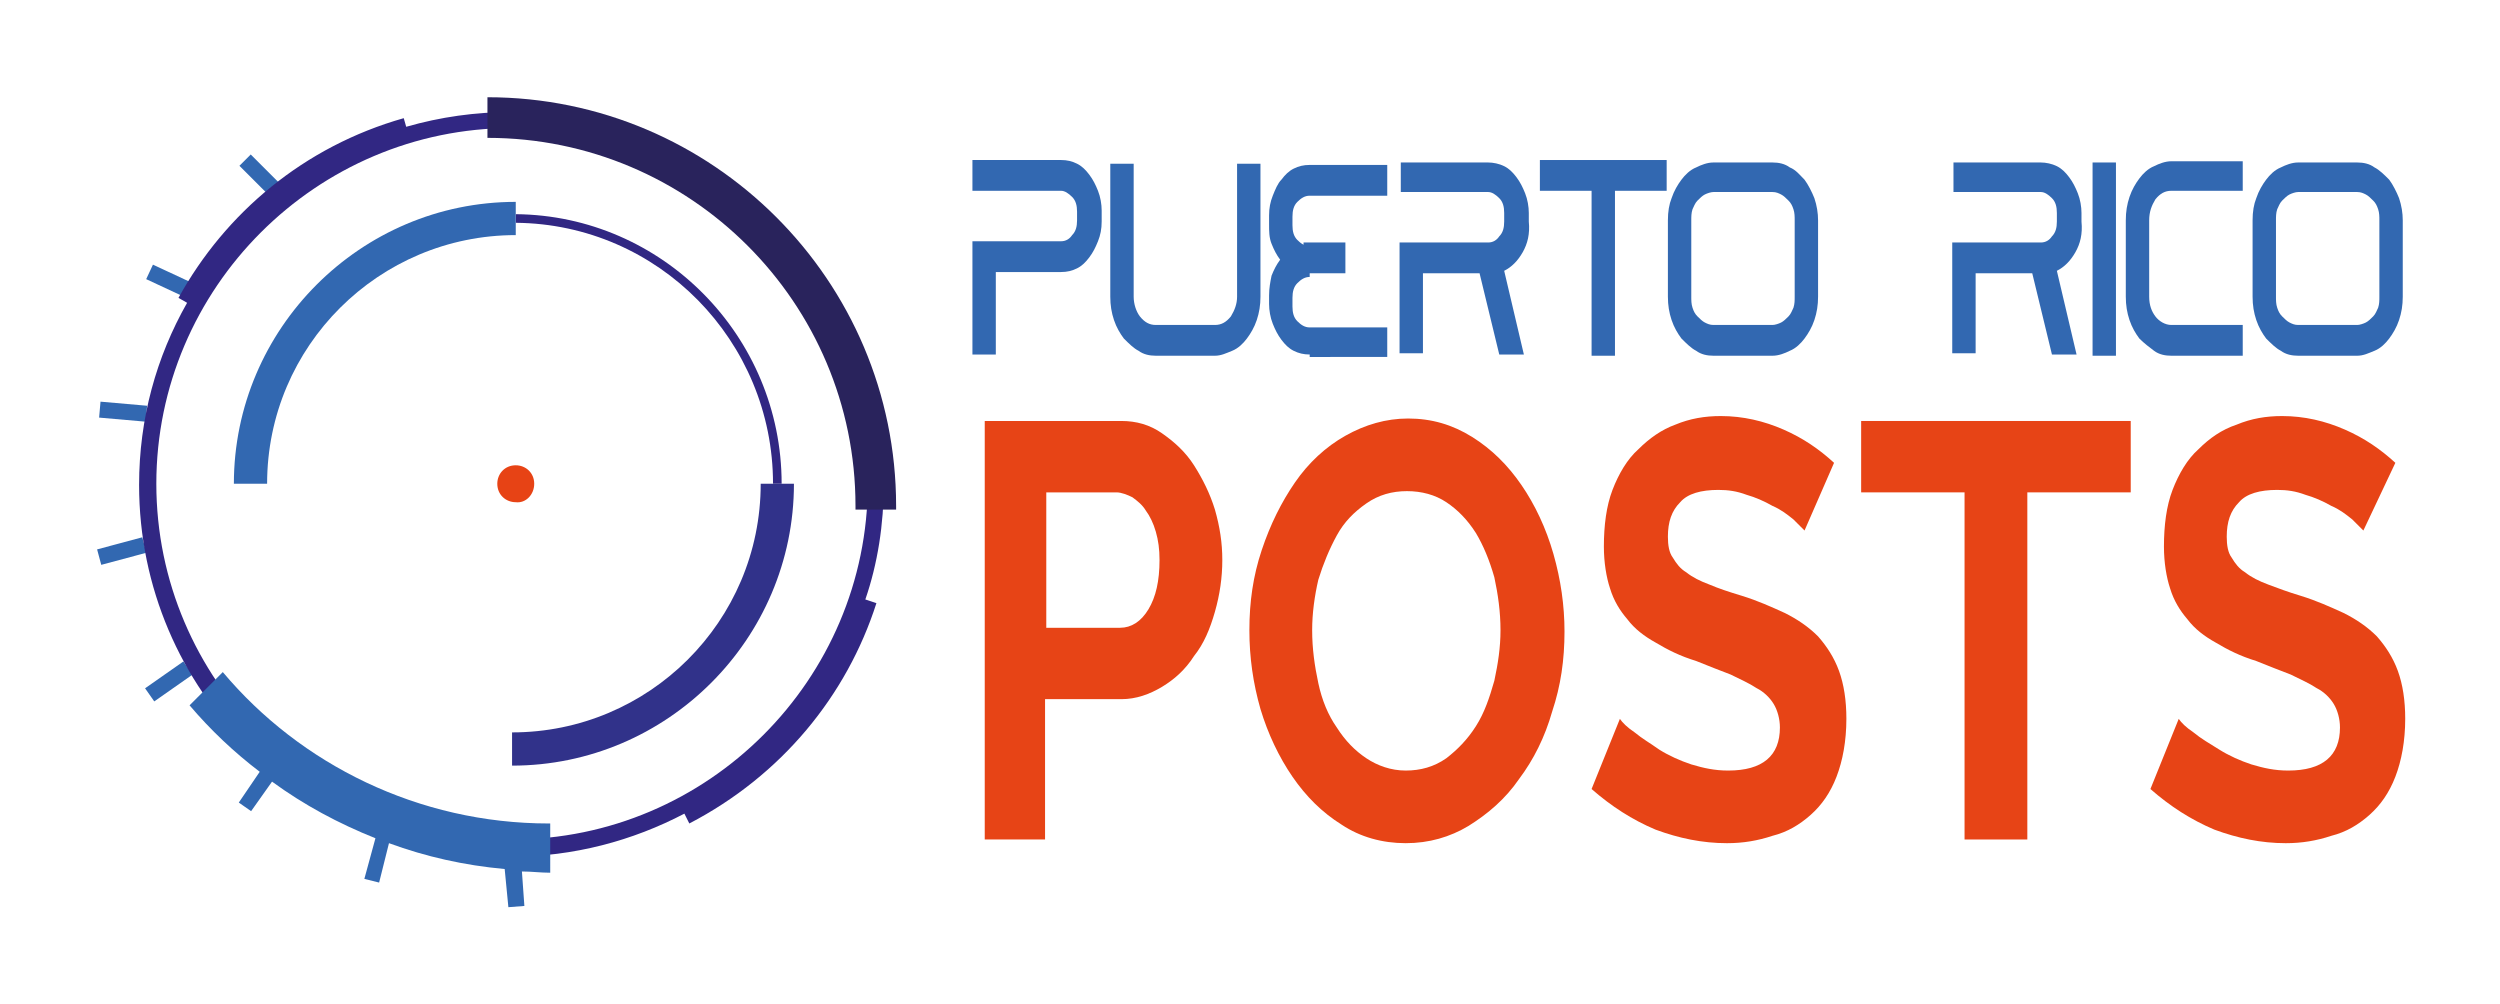 <svg xmlns="http://www.w3.org/2000/svg" xmlns:xlink="http://www.w3.org/1999/xlink" id="Capa_1" x="0px" y="0px" viewBox="0 0 203.1 81.6" style="enable-background:new 0 0 203.1 81.6;" xml:space="preserve"><style type="text/css">	.Sombra_x0020_paralela{fill:none;}	.Esquinas_x0020_redondeadas_x0020_2_x0020_pt_x002E_{fill:#FFFFFF;stroke:#000000;stroke-miterlimit:10;}	.Reflejo_x0020_vivo_x0020_X{fill:none;}	.Bisel_x0020_suave{fill:url(#SVGID_1_);}	.Atardecer{fill:#FFFFFF;}	.Follaje_GS{fill:#FFDD00;}	.Pompadour_GS{fill-rule:evenodd;clip-rule:evenodd;fill:#51AEE2;}	.st0{fill:#3268B1;}	.st1{fill:#E74416;}	.st2{fill:#E74315;}	.st3{fill:#312783;}	.st4{fill:#29235C;}	.st5{fill:#31328A;}</style><linearGradient id="SVGID_1_" gradientUnits="userSpaceOnUse" x1="-106.313" y1="-156.638" x2="-105.606" y2="-155.931">	<stop offset="0" style="stop-color:#E6E6EB"></stop>	<stop offset="0.174" style="stop-color:#E2E2E6"></stop>	<stop offset="0.352" style="stop-color:#D5D4D8"></stop>	<stop offset="0.532" style="stop-color:#C0BFC2"></stop>	<stop offset="0.714" style="stop-color:#A4A2A4"></stop>	<stop offset="0.895" style="stop-color:#828282"></stop>	<stop offset="1" style="stop-color:#6B6E6E"></stop></linearGradient><g>	<g>		<path class="st0" d="M86.2,13c0.5,0,0.9,0.1,1.3,0.3c0.4,0.2,0.7,0.5,1,0.9c0.3,0.4,0.5,0.8,0.7,1.3c0.2,0.5,0.3,1.1,0.3,1.6V18   c0,0.6-0.1,1.1-0.3,1.6c-0.2,0.5-0.4,0.9-0.7,1.3c-0.3,0.4-0.6,0.7-1,0.9c-0.4,0.2-0.8,0.3-1.3,0.3h-5.3v6.7h-1.9v-9.2h7.2   c0.4,0,0.7-0.2,0.9-0.5c0.3-0.3,0.4-0.7,0.4-1.2v-0.7c0-0.5-0.1-0.9-0.4-1.2c-0.3-0.3-0.6-0.5-0.9-0.5H79V13H86.2z"></path>		<path class="st0" d="M102.4,13.3v10.8c0,0.7-0.1,1.3-0.3,1.9c-0.2,0.6-0.5,1.1-0.8,1.5c-0.3,0.4-0.7,0.8-1.2,1   c-0.5,0.2-0.9,0.4-1.4,0.4h-4.8c-0.5,0-1-0.1-1.4-0.4c-0.4-0.2-0.8-0.6-1.2-1c-0.3-0.4-0.6-0.9-0.8-1.5c-0.2-0.6-0.3-1.2-0.3-1.9   V13.3h1.9v10.8c0,0.6,0.2,1.2,0.5,1.6c0.4,0.5,0.8,0.7,1.3,0.7h4.8c0.5,0,0.9-0.2,1.3-0.7c0.3-0.5,0.5-1,0.5-1.6V13.3H102.4z"></path>		<path class="st0" d="M106.4,28.8c-0.5,0-0.9-0.1-1.3-0.3c-0.4-0.2-0.7-0.5-1-0.9c-0.3-0.4-0.5-0.8-0.7-1.3   c-0.2-0.5-0.3-1.1-0.3-1.6v-0.7c0-0.6,0.1-1.1,0.2-1.6c0.2-0.5,0.4-0.9,0.7-1.3c-0.3-0.4-0.5-0.8-0.7-1.3c-0.2-0.5-0.2-1-0.2-1.6   v-0.7c0-0.6,0.1-1.1,0.3-1.6c0.2-0.5,0.4-1,0.7-1.3c0.3-0.4,0.6-0.7,1-0.9c0.4-0.2,0.8-0.3,1.3-0.3h6.3v2.5h-6.3   c-0.4,0-0.7,0.2-1,0.5c-0.3,0.3-0.4,0.7-0.4,1.2v0.7c0,0.5,0.1,0.9,0.4,1.2c0.3,0.3,0.6,0.5,1,0.5v2.5c-0.4,0-0.7,0.2-1,0.5   c-0.3,0.3-0.4,0.7-0.4,1.2v0.7c0,0.5,0.1,0.9,0.4,1.2c0.3,0.3,0.6,0.5,1,0.5h6.3v2.4H106.4z M105.9,19.7h3.4v2.5h-3.4V19.7z"></path>		<path class="st0" d="M123.7,20.5c-0.4,0.7-0.9,1.2-1.5,1.5l1.6,6.8h-2l-1.6-6.6h-4.6v6.5h-1.9v-9h7.2c0.4,0,0.7-0.2,0.9-0.5   c0.3-0.3,0.4-0.7,0.4-1.2v-0.7c0-0.5-0.1-0.9-0.4-1.2c-0.3-0.3-0.6-0.5-0.9-0.5h-7.1v-2.4h7.1c0.4,0,0.9,0.1,1.3,0.3   c0.4,0.2,0.7,0.5,1,0.9c0.3,0.4,0.5,0.8,0.7,1.3c0.2,0.5,0.3,1.1,0.3,1.6v0.7C124.3,19,124.1,19.8,123.7,20.5"></path>		<polygon class="st0" points="135.4,15.5 131.2,15.5 131.2,28.9 129.3,28.9 129.3,15.5 125.1,15.5 125.1,13 135.4,13   "></polygon>		<path class="st0" d="M144,13.2c0.5,0,1,0.1,1.4,0.4c0.5,0.2,0.8,0.6,1.2,1c0.3,0.4,0.6,1,0.8,1.5c0.2,0.6,0.3,1.2,0.3,1.8v6.2   c0,0.7-0.1,1.3-0.3,1.9c-0.2,0.6-0.5,1.1-0.8,1.5c-0.3,0.4-0.7,0.8-1.2,1c-0.4,0.2-0.9,0.4-1.4,0.4h-4.8c-0.5,0-1-0.1-1.4-0.4   c-0.4-0.2-0.8-0.6-1.2-1c-0.3-0.4-0.6-0.9-0.8-1.5c-0.2-0.6-0.3-1.2-0.3-1.9v-6.2c0-0.7,0.1-1.3,0.3-1.8c0.2-0.6,0.5-1.1,0.8-1.5   c0.3-0.4,0.7-0.8,1.2-1c0.4-0.2,0.9-0.4,1.4-0.4H144z M137.4,24.1c0,0.3,0,0.6,0.1,0.9c0.1,0.3,0.2,0.5,0.4,0.7   c0.2,0.2,0.4,0.4,0.6,0.5c0.2,0.1,0.4,0.2,0.7,0.2h4.8c0.2,0,0.5-0.1,0.7-0.2c0.2-0.1,0.4-0.3,0.6-0.5c0.2-0.2,0.3-0.5,0.4-0.7   c0.1-0.3,0.1-0.6,0.1-0.9v-6.2c0-0.3,0-0.6-0.1-0.9c-0.1-0.3-0.2-0.5-0.4-0.7c-0.2-0.2-0.4-0.4-0.6-0.5c-0.2-0.1-0.4-0.2-0.7-0.2   h-4.8c-0.2,0-0.5,0.1-0.7,0.2c-0.2,0.1-0.4,0.3-0.6,0.5c-0.2,0.2-0.3,0.5-0.4,0.7c-0.1,0.3-0.1,0.6-0.1,0.9V24.1z"></path>		<path class="st0" d="M168.6,20.5c-0.4,0.7-0.9,1.2-1.5,1.5l1.6,6.8h-2l-1.6-6.6h-4.6v6.5h-1.9v-9h7.2c0.4,0,0.7-0.2,0.9-0.5   c0.3-0.3,0.4-0.7,0.4-1.2v-0.7c0-0.5-0.1-0.9-0.4-1.2c-0.3-0.3-0.6-0.5-0.9-0.5h-7.1v-2.4h7.1c0.4,0,0.9,0.1,1.3,0.3   c0.4,0.2,0.7,0.5,1,0.9c0.3,0.4,0.5,0.8,0.7,1.3c0.2,0.5,0.3,1.1,0.3,1.6v0.7C169.2,19,169,19.8,168.6,20.5"></path>		<rect x="170" y="13.2" class="st0" width="1.9" height="15.7"></rect>		<path class="st0" d="M182.2,13.1v2.4h-5.8c-0.5,0-0.9,0.2-1.3,0.7c-0.3,0.5-0.5,1-0.5,1.7v6.2c0,0.7,0.2,1.2,0.5,1.6   c0.3,0.4,0.8,0.7,1.3,0.7h5.8v2.5h-5.8c-0.5,0-1-0.1-1.4-0.4c-0.4-0.3-0.8-0.6-1.2-1c-0.3-0.4-0.6-0.9-0.8-1.5   c-0.2-0.6-0.3-1.2-0.3-1.9v-6.2c0-0.7,0.1-1.3,0.3-1.9c0.2-0.6,0.5-1.1,0.8-1.5c0.3-0.4,0.7-0.8,1.2-1c0.4-0.2,0.9-0.4,1.4-0.4   H182.2z"></path>		<path class="st0" d="M191.5,13.2c0.5,0,1,0.1,1.4,0.4c0.4,0.2,0.8,0.6,1.2,1c0.3,0.4,0.6,1,0.8,1.5c0.2,0.6,0.3,1.2,0.3,1.8v6.2   c0,0.7-0.1,1.3-0.3,1.9c-0.2,0.6-0.5,1.1-0.8,1.5c-0.3,0.4-0.7,0.8-1.2,1c-0.5,0.2-0.9,0.4-1.4,0.4h-4.8c-0.5,0-1-0.1-1.4-0.4   c-0.4-0.2-0.8-0.6-1.2-1c-0.3-0.4-0.6-0.9-0.8-1.5c-0.2-0.6-0.3-1.2-0.3-1.9v-6.2c0-0.7,0.1-1.3,0.3-1.8c0.2-0.6,0.5-1.1,0.8-1.5   c0.3-0.4,0.7-0.8,1.2-1c0.4-0.2,0.9-0.4,1.4-0.4H191.5z M184.9,24.1c0,0.3,0,0.6,0.1,0.9c0.1,0.3,0.2,0.5,0.4,0.7   c0.2,0.2,0.4,0.4,0.6,0.5c0.2,0.1,0.4,0.2,0.7,0.2h4.8c0.2,0,0.5-0.1,0.7-0.2c0.2-0.1,0.4-0.3,0.6-0.5c0.2-0.2,0.3-0.5,0.4-0.7   c0.1-0.3,0.1-0.6,0.1-0.9v-6.2c0-0.3,0-0.6-0.1-0.9c-0.1-0.3-0.2-0.5-0.4-0.7c-0.2-0.2-0.4-0.4-0.6-0.5c-0.2-0.1-0.4-0.2-0.7-0.2   h-4.8c-0.2,0-0.5,0.1-0.7,0.2c-0.2,0.1-0.4,0.3-0.6,0.5c-0.2,0.2-0.3,0.5-0.4,0.7c-0.1,0.3-0.1,0.6-0.1,0.9V24.1z"></path>		<path class="st1" d="M80,68.2v-34h11.1c1.2,0,2.3,0.3,3.3,1c1,0.7,1.9,1.5,2.6,2.6c0.7,1.1,1.3,2.3,1.7,3.6   c0.4,1.4,0.6,2.7,0.6,4.1c0,1.4-0.2,2.8-0.6,4.2c-0.4,1.4-0.9,2.6-1.7,3.6c-0.7,1.1-1.6,1.9-2.6,2.5s-2.1,1-3.3,1h-6.2v11.4H80z    M85.1,51H91c0.9,0,1.7-0.5,2.3-1.5c0.6-1,0.9-2.3,0.9-4c0-0.9-0.1-1.6-0.3-2.3c-0.2-0.7-0.5-1.3-0.8-1.7   c-0.3-0.5-0.7-0.8-1.1-1.1c-0.4-0.2-0.9-0.4-1.3-0.4h-5.7V51z"></path>		<path class="st1" d="M114.2,68.5c-1.9,0-3.7-0.5-5.2-1.5c-1.6-1-2.9-2.3-4-3.9c-1.1-1.6-2-3.5-2.6-5.5c-0.6-2.1-0.9-4.2-0.9-6.4   c0-2.3,0.3-4.4,1-6.5c0.7-2.1,1.6-3.9,2.7-5.5c1.1-1.6,2.5-2.9,4.1-3.8c1.6-0.9,3.3-1.4,5.1-1.4c1.9,0,3.6,0.5,5.2,1.5   c1.6,1,2.9,2.3,4,3.9c1.1,1.6,2,3.5,2.6,5.6c0.6,2.1,0.9,4.2,0.9,6.3c0,2.3-0.3,4.4-1,6.5c-0.6,2.1-1.5,3.9-2.7,5.5   c-1.1,1.6-2.5,2.8-4.1,3.8C117.8,68,116.1,68.5,114.2,68.5 M106.6,51.2c0,1.5,0.2,2.9,0.5,4.3c0.3,1.4,0.8,2.6,1.5,3.6   c0.7,1.1,1.5,1.9,2.4,2.5c0.9,0.6,2,1,3.2,1c1.2,0,2.3-0.3,3.3-1c0.9-0.7,1.7-1.5,2.4-2.6c0.7-1.1,1.1-2.3,1.5-3.7   c0.3-1.4,0.5-2.7,0.5-4.1c0-1.5-0.2-2.9-0.5-4.3c-0.4-1.4-0.9-2.6-1.5-3.6c-0.7-1.1-1.5-1.9-2.4-2.5c-0.9-0.6-2-0.9-3.2-0.9   c-1.2,0-2.3,0.3-3.3,1c-1,0.7-1.8,1.5-2.4,2.6c-0.6,1.1-1.1,2.3-1.5,3.6C106.8,48.4,106.6,49.8,106.6,51.2"></path>		<path class="st1" d="M146.6,43.1c-0.2-0.2-0.5-0.5-0.9-0.9c-0.5-0.4-1-0.8-1.7-1.1c-0.7-0.4-1.4-0.7-2.1-0.9   c-0.8-0.3-1.5-0.4-2.3-0.4c-1.4,0-2.5,0.3-3.1,1c-0.7,0.7-1,1.6-1,2.8c0,0.7,0.1,1.3,0.4,1.7c0.3,0.5,0.6,0.9,1.1,1.2   c0.5,0.4,1.1,0.7,1.9,1c0.7,0.3,1.6,0.6,2.6,0.9c1.3,0.4,2.4,0.9,3.5,1.4c1,0.5,1.9,1.1,2.7,1.9c0.7,0.8,1.3,1.7,1.7,2.8   c0.4,1.1,0.6,2.4,0.6,3.9c0,1.8-0.3,3.4-0.8,4.7c-0.5,1.3-1.2,2.3-2.1,3.1c-0.9,0.8-1.9,1.4-3.1,1.7c-1.2,0.4-2.4,0.6-3.7,0.6   c-2,0-3.9-0.4-5.8-1.1c-1.9-0.8-3.6-1.9-5.2-3.3l2.3-5.7c0.2,0.3,0.6,0.7,1.2,1.1c0.6,0.5,1.3,0.9,2,1.4c0.8,0.5,1.7,0.9,2.6,1.2   c1,0.3,1.9,0.5,3,0.5c2.8,0,4.2-1.2,4.2-3.5c0-0.7-0.2-1.4-0.5-1.9c-0.3-0.5-0.8-1-1.4-1.3c-0.6-0.4-1.3-0.7-2.1-1.1   c-0.8-0.3-1.8-0.7-2.8-1.1c-1.3-0.4-2.3-0.9-3.3-1.5c-0.9-0.5-1.7-1.1-2.3-1.9c-0.6-0.7-1.1-1.5-1.4-2.5c-0.3-0.9-0.5-2.1-0.5-3.4   c0-1.7,0.2-3.3,0.7-4.6c0.5-1.3,1.2-2.5,2.1-3.3c0.9-0.9,1.9-1.6,3-2c1.2-0.5,2.4-0.7,3.7-0.7c1.8,0,3.5,0.4,5.1,1.1   c1.6,0.7,2.9,1.6,4.1,2.7L146.6,43.1z"></path>		<polygon class="st1" points="173.1,40 164.7,40 164.7,68.2 159.6,68.2 159.6,40 151.2,40 151.2,34.2 173.1,34.2   "></polygon>		<path class="st1" d="M192,43.1c-0.2-0.2-0.5-0.5-0.9-0.9c-0.5-0.4-1-0.8-1.7-1.1c-0.7-0.4-1.4-0.7-2.1-0.9   c-0.8-0.3-1.5-0.4-2.3-0.4c-1.4,0-2.5,0.3-3.1,1c-0.7,0.7-1,1.6-1,2.8c0,0.7,0.1,1.3,0.4,1.7c0.3,0.5,0.6,0.9,1.1,1.2   c0.5,0.4,1.1,0.7,1.9,1c0.8,0.3,1.6,0.6,2.6,0.9c1.3,0.4,2.4,0.9,3.5,1.4c1,0.5,1.9,1.1,2.7,1.9c0.7,0.8,1.3,1.7,1.7,2.8   c0.4,1.1,0.6,2.4,0.6,3.9c0,1.8-0.3,3.4-0.8,4.7c-0.5,1.3-1.2,2.3-2.1,3.1c-0.9,0.8-1.9,1.4-3.1,1.7c-1.2,0.4-2.4,0.6-3.7,0.6   c-2,0-3.9-0.4-5.8-1.1c-1.9-0.8-3.6-1.9-5.2-3.3l2.3-5.7c0.2,0.3,0.6,0.7,1.2,1.1c0.6,0.5,1.3,0.9,2.1,1.4   c0.8,0.5,1.7,0.9,2.6,1.2c1,0.3,1.9,0.5,3,0.5c2.8,0,4.2-1.2,4.2-3.5c0-0.7-0.2-1.4-0.5-1.9c-0.3-0.5-0.8-1-1.4-1.3   c-0.6-0.4-1.3-0.7-2.1-1.1c-0.8-0.3-1.8-0.7-2.8-1.1c-1.3-0.4-2.3-0.9-3.3-1.5c-0.9-0.5-1.7-1.1-2.3-1.9c-0.6-0.7-1.1-1.5-1.4-2.5   c-0.3-0.9-0.5-2.1-0.5-3.4c0-1.7,0.2-3.3,0.7-4.6c0.5-1.3,1.2-2.5,2.1-3.3c0.9-0.9,1.9-1.6,3.1-2c1.2-0.5,2.4-0.7,3.7-0.7   c1.8,0,3.5,0.4,5.1,1.1c1.6,0.7,2.9,1.6,4.1,2.7L192,43.1z"></path>	</g>	<g>		<path class="st2" d="M43.4,39.3c0-0.9-0.7-1.5-1.5-1.5c-0.9,0-1.5,0.7-1.5,1.5c0,0.9,0.7,1.5,1.5,1.5   C42.7,40.9,43.4,40.2,43.4,39.3"></path>		<rect x="20.6" y="12.5" transform="matrix(0.707 -0.707 0.707 0.707 -3.951 19.196)" class="st0" width="1.3" height="3.8"></rect>		<rect x="13.3" y="21" transform="matrix(0.422 -0.906 0.906 0.422 -12.762 25.866)" class="st0" width="1.3" height="3.8"></rect>					<rect x="9.4" y="31.6" transform="matrix(8.729043e-02 -0.996 0.996 8.729043e-02 -24.242 40.53)" class="st0" width="1.3" height="3.8"></rect>		<rect x="8" y="44.1" transform="matrix(0.966 -0.259 0.259 0.966 -11.261 4.104)" class="st0" width="3.8" height="1.3"></rect>					<rect x="11.8" y="54.7" transform="matrix(0.819 -0.574 0.574 0.819 -29.276 17.892)" class="st0" width="3.8" height="1.3"></rect>		<path class="st3" d="M71.8,39.3c0-16.7-13.6-30.2-30.2-30.2c-3,0-5.8,0.4-8.6,1.2l-0.2-0.7c-8.1,2.3-14.5,7.7-18.3,14.6l0.7,0.4   c-2.5,4.4-3.9,9.4-3.9,14.8c0,16.7,13.6,30.2,30.2,30.2c5.1,0,9.9-1.3,14.1-3.5l0.4,0.8C63.5,63,68.8,56.5,71.2,49l-0.9-0.3   C71.3,45.8,71.8,42.6,71.8,39.3z M12.7,39.3c0-15.9,13-28.9,28.9-28.9c15.9,0,28.9,13,28.9,28.9c0,15.9-13,28.9-28.9,28.9   C25.7,68.2,12.7,55.2,12.7,39.3z"></path>		<path class="st4" d="M39.6,7.9v3.3c16.5,0,29.9,13.4,29.9,29.9c0,0.1,0,0.2,0,0.3h3.3c0-0.1,0-0.2,0-0.3   C72.8,22.8,57.9,7.9,39.6,7.9"></path>		<path class="st0" d="M44.6,66.9c-10.6,0-20.2-4.8-26.5-12.3l-2.7,2.7c1.7,2,3.6,3.8,5.7,5.4l-1.7,2.5l1,0.7l1.7-2.4   c2.6,1.9,5.4,3.4,8.4,4.6l-0.9,3.3l1.2,0.3l0.8-3.2c3,1.1,6.1,1.8,9.4,2.1l0.3,3.1l1.3-0.1l-0.2-2.8c0.8,0,1.5,0.1,2.3,0.1V66.9z"></path>		<path class="st3" d="M62.8,39.3h0.7c0-12-9.7-21.8-21.6-21.9v0.7C53.5,18.2,62.8,27.7,62.8,39.3"></path>		<path class="st5" d="M63.5,39.3h-0.7h-1c0,11.2-9.1,20.2-20.2,20.2v1v0.7v1c12.6,0,22.9-10.3,22.9-22.9H63.5z"></path>		<path class="st0" d="M41.9,16.4c-12.6,0-22.9,10.3-22.9,22.9h2.7c0-11.2,9.1-20.2,20.2-20.2V16.4z"></path>	</g></g></svg>